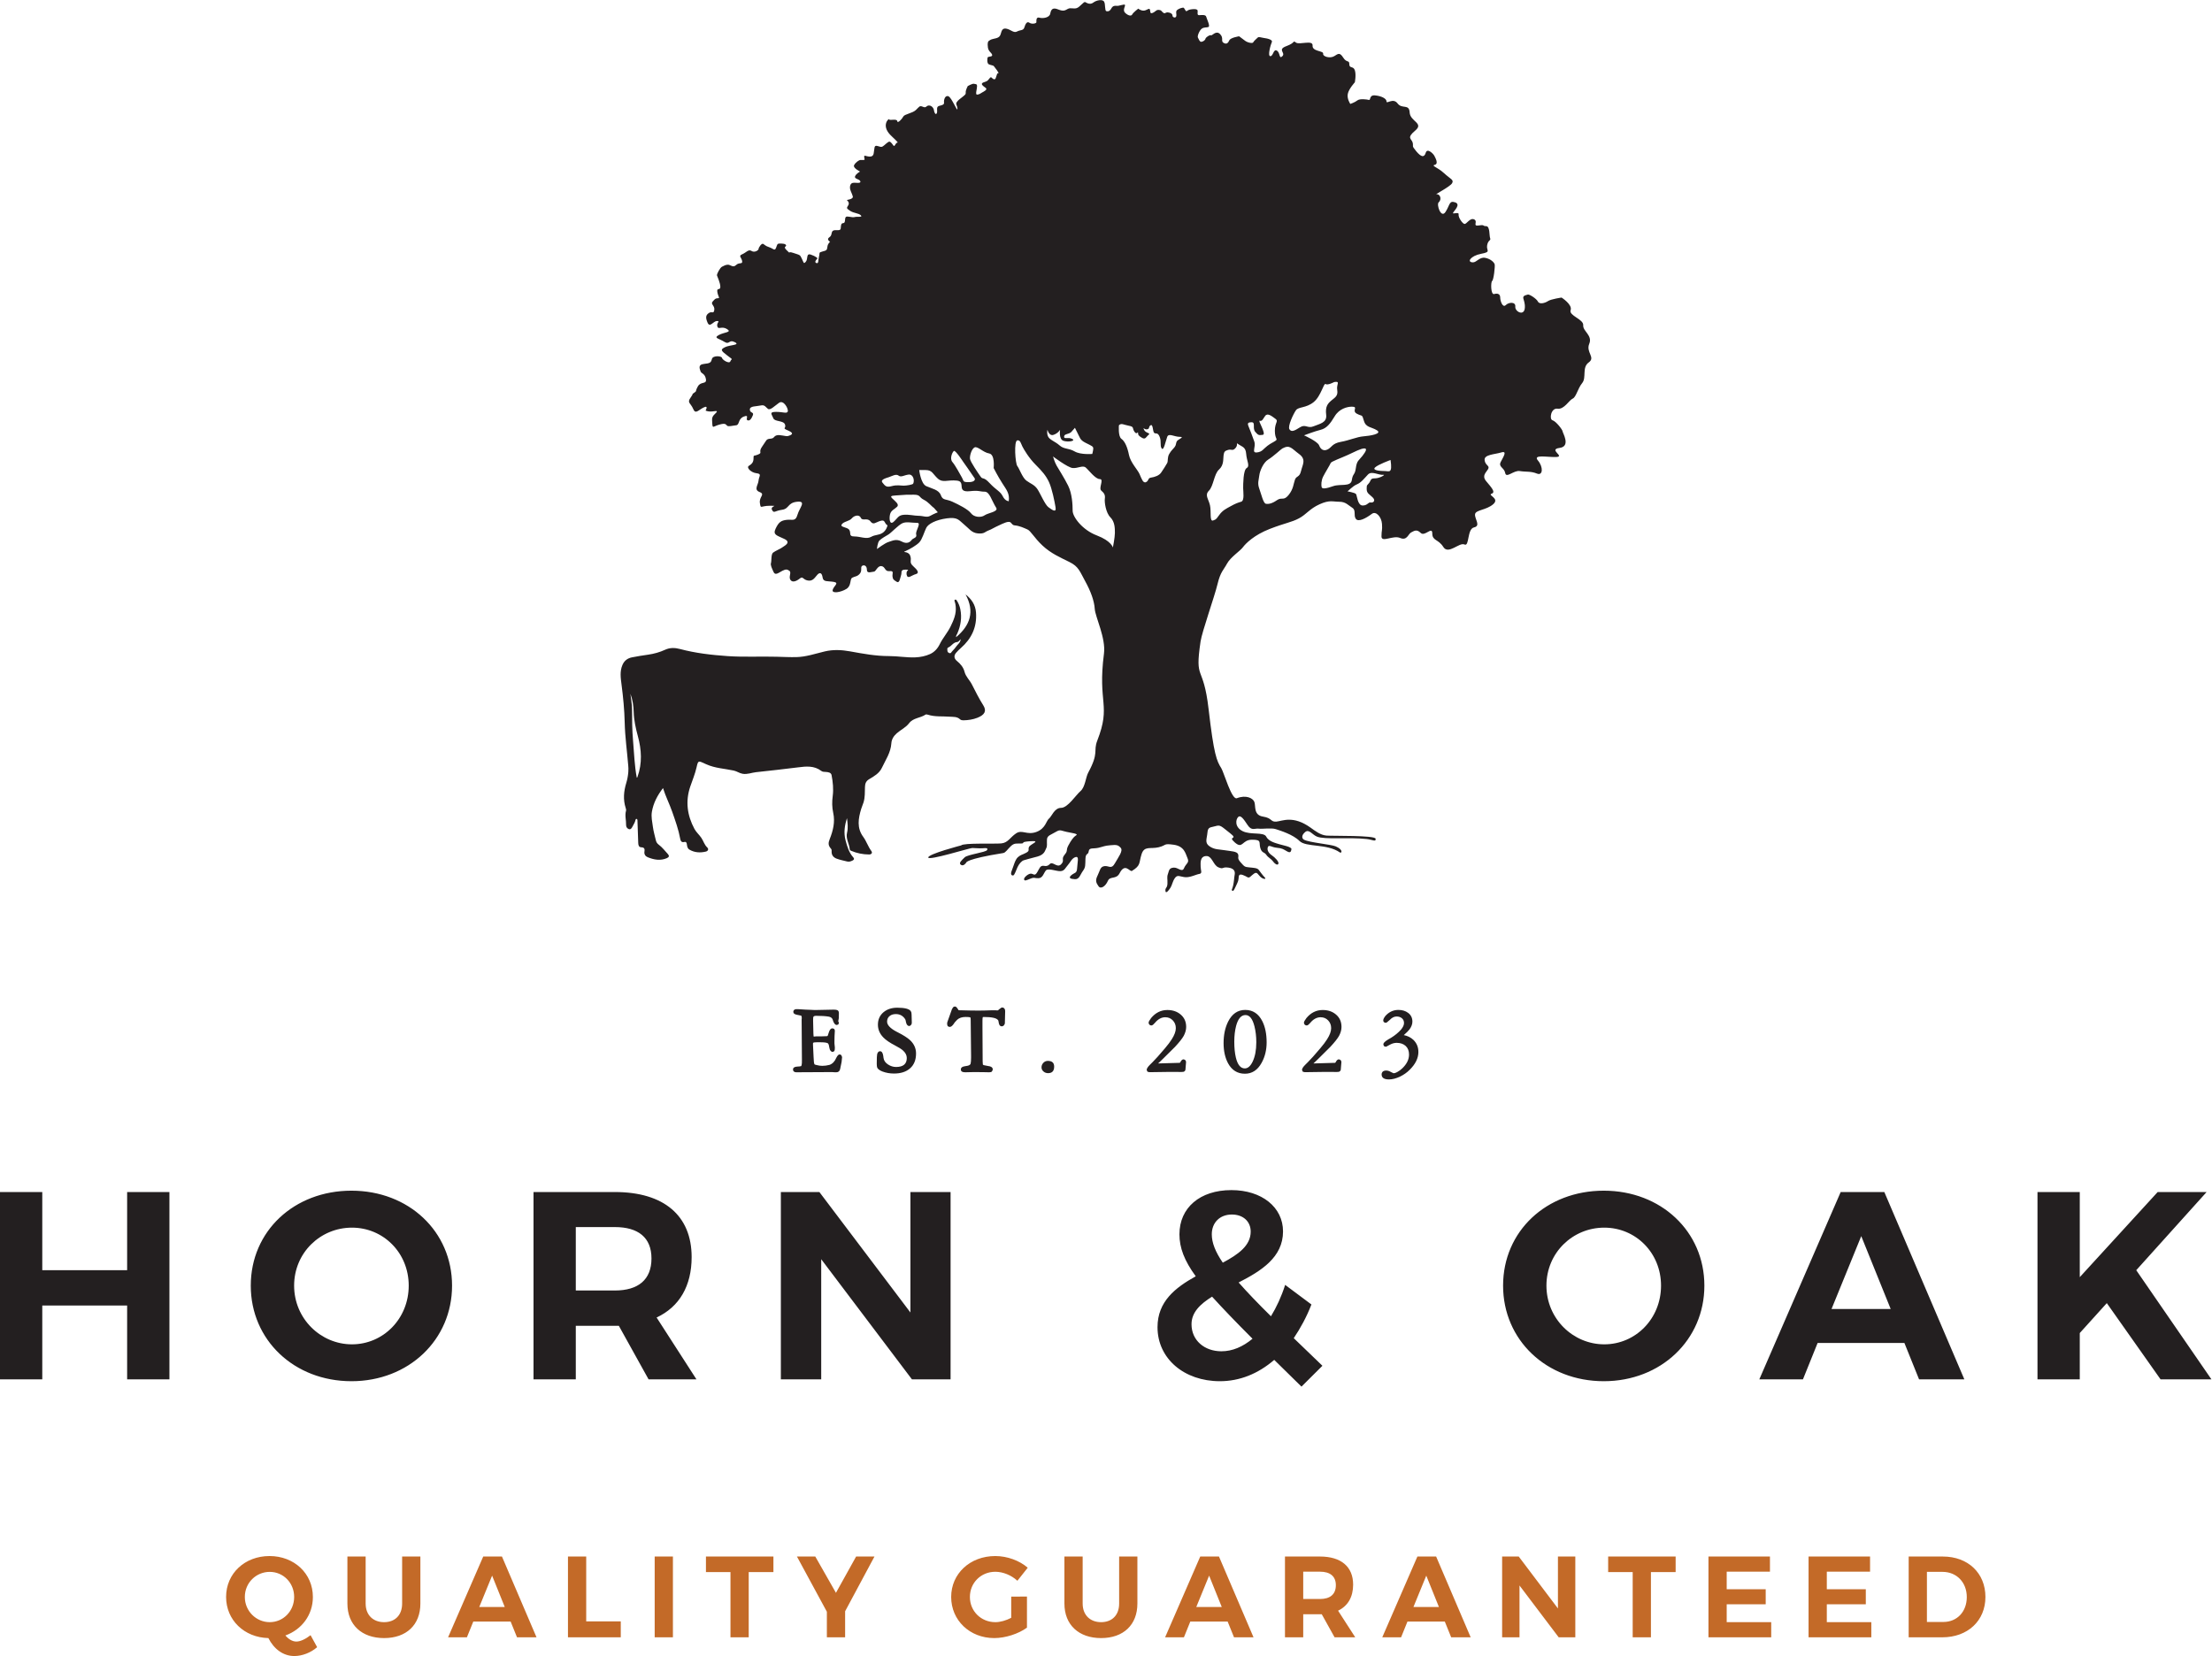 <?xml version="1.0" encoding="UTF-8"?>
<svg xmlns="http://www.w3.org/2000/svg" xmlns:svg="http://www.w3.org/2000/svg" id="svg1" width="357.93" height="268.025" viewBox="0 0 357.93 268.025">
  <defs id="defs1">
    <clipPath id="clipPath6">
      <path d="M 0,841.89 H 1190.551 V 0 H 0 Z" transform="translate(-330.093,-438.024)" id="path6"></path>
    </clipPath>
    <clipPath id="clipPath8">
      <path d="M 0,841.89 H 1190.551 V 0 H 0 Z" transform="translate(-300.001,-434.564)" id="path8"></path>
    </clipPath>
    <clipPath id="clipPath10">
      <path d="M 0,841.89 H 1190.551 V 0 H 0 Z" transform="translate(-381.588,-458.436)" id="path10"></path>
    </clipPath>
  </defs>
  <g id="layer-MC0" transform="translate(-284.668,-435.034)">
    <g id="g52">
      <path id="path3" d="M 23.076,-0.001 V -22.747 H 17.943 v 9.492 H 7.642 v -9.492 H 2.509 V -0.001 H 7.642 V -8.966 H 17.943 v 8.965 z M 45.174,-22.912 c -6.961,0 -12.223,4.91 -12.223,11.531 0,6.598 5.262,11.602 12.223,11.602 6.949,0 12.211,-5.027 12.211,-11.602 0,-6.586 -5.262,-11.531 -12.211,-11.531 z m 0.059,4.488 c 3.809,0 6.891,3.047 6.891,7.043 0,4.008 -3.082,7.125 -6.891,7.125 -3.797,0 -7.02,-3.117 -7.02,-7.125 0,-3.996 3.188,-7.043 7.02,-7.043 z m 36.009,18.422 h 5.812 l -4.84,-7.512 c 2.766,-1.289 4.254,-3.832 4.254,-7.336 0,-5.039 -3.375,-7.898 -9.316,-7.898 h -9.879 v 22.746 h 5.133 V -6.505 H 77.632 Z M 72.406,-10.794 v -7.699 h 4.746 c 2.824,0 4.441,1.266 4.441,3.809 0,2.59 -1.617,3.891 -4.441,3.891 z M 117.901,-0.001 V -22.747 h -4.875 V -8.122 L 101.975,-22.747 h -4.676 v 22.746 h 4.898 V -14.591 l 11.016,14.59 z m 42.595,0.879 2.543,-2.531 -3.48,-3.352 c 0.809,-1.207 1.559,-2.566 2.145,-4.09 l -3.188,-2.379 c -0.457,1.43 -1.043,2.695 -1.723,3.809 -1.594,-1.57 -2.895,-2.93 -3.926,-4.102 2.73,-1.395 5.391,-3.047 5.391,-6.199 0,-2.93 -2.566,-5.016 -6.27,-5.016 -3.832,0 -6.305,2.156 -6.305,5.367 0,1.629 0.586,3.188 1.98,5.098 -2.473,1.371 -4.641,3.059 -4.641,6.176 0,3.832 3.246,6.562 7.57,6.562 2.402,0 4.641,-0.902 6.598,-2.59 z M 149.609,-17.615 c 0,-1.395 0.949,-2.402 2.438,-2.402 1.371,0 2.285,0.844 2.285,2.074 0,1.699 -1.5,2.766 -3.387,3.773 -0.914,-1.336 -1.336,-2.438 -1.336,-3.445 z m 1.172,14.203 c -2.074,0 -3.633,-1.336 -3.633,-3.281 0,-1.43 1.031,-2.438 2.496,-3.352 1.301,1.43 2.895,3.094 4.91,5.109 -1.172,0.973 -2.438,1.523 -3.773,1.523 z m 46.412,-19.5 c -6.961,0 -12.223,4.91 -12.223,11.531 0,6.598 5.262,11.602 12.223,11.602 6.949,0 12.211,-5.027 12.211,-11.602 0,-6.586 -5.262,-11.531 -12.211,-11.531 z m 0.059,4.488 c 3.809,0 6.891,3.047 6.891,7.043 0,4.008 -3.082,7.125 -6.891,7.125 -3.797,0 -7.02,-3.117 -7.02,-7.125 0,-3.996 3.188,-7.043 7.02,-7.043 z m 36.434,14.004 1.781,4.418 h 5.496 l -9.715,-22.746 h -5.297 l -9.879,22.746 h 5.297 l 1.781,-4.418 z m -1.664,-4.125 h -7.184 l 3.609,-8.848 z m 32.76,8.543 h 6.176 l -9.129,-13.254 8.543,-9.492 h -5.941 l -9.457,10.336 v -10.336 h -5.133 v 22.746 h 5.133 v -5.625 l 3.281,-3.633 z m 0,0" style="fill:#231f20;fill-opacity:1;fill-rule:nonzero;stroke:none" aria-label="HORN &amp; OAK" transform="matrix(1.333,0,0,1.333,281.322,658.283)"></path>
      <path id="path4" d="m 6.01,-1.582 -0.059,0.586 -0.176,0.855 c -0.056,0.264 -0.211,0.398 -0.469,0.398 H 5.155 L 4.768,0.234 0.456,0.257 c -0.126,0 -0.211,-0.023 -0.258,-0.07 -0.094,-0.047 -0.141,-0.138 -0.141,-0.27 0,-0.217 0.176,-0.334 0.527,-0.352 0.217,-0.006 0.375,-0.026 0.469,-0.059 l 0.047,-0.141 c 0.029,-0.1 0.041,-0.308 0.035,-0.621 l -0.035,-4.91 c 0,-0.029 0.003,-0.053 0.012,-0.07 v -0.188 c 0,-0.029 -0.012,-0.082 -0.035,-0.152 L 1.03,-6.621 C 0.965,-6.645 0.813,-6.674 0.573,-6.715 0.251,-6.768 0.092,-6.885 0.092,-7.067 c 0,-0.258 0.188,-0.369 0.562,-0.34 l 0.949,0.059 c 0.108,0.009 0.316,0.018 0.621,0.023 L 2.717,-7.301 4.991,-7.348 c 0.211,0 0.354,0.021 0.434,0.059 0.132,0.056 0.199,0.176 0.199,0.363 l -0.012,0.621 c -0.009,0.103 -0.029,0.208 -0.059,0.316 -0.009,0.041 -0.012,0.07 -0.012,0.094 0,0.047 0.015,0.07 0.047,0.07 0,-0.062 0.006,-0.097 0.023,-0.105 l 0.012,0.164 c 0,0.079 -0.029,0.152 -0.082,0.223 l -0.176,0.059 c -0.164,0 -0.305,-0.144 -0.422,-0.434 -0.056,-0.211 -0.114,-0.34 -0.176,-0.387 -0.064,-0.094 -0.196,-0.158 -0.398,-0.199 -0.375,-0.062 -0.879,-0.094 -1.512,-0.094 -0.173,0 -0.281,0.041 -0.328,0.117 -0.023,0.041 -0.035,0.161 -0.035,0.363 v 0.152 l 0.035,1.512 0.023,0.352 0.047,0.023 0.223,-0.023 h 0.598 l 0.703,-0.023 c 0.07,0 0.117,-0.015 0.141,-0.047 0.015,-0.038 0.059,-0.167 0.129,-0.387 0.1,-0.343 0.246,-0.516 0.434,-0.516 0.085,0 0.164,0.029 0.234,0.082 0.053,0.079 0.076,0.152 0.07,0.223 l -0.035,0.633 -0.012,0.598 v 0.293 c 0,0.079 0.015,0.234 0.047,0.469 v 0.117 c 0,0.164 -0.021,0.275 -0.059,0.328 -0.018,0.041 -0.088,0.079 -0.211,0.117 -0.088,0 -0.164,-0.041 -0.234,-0.129 -0.088,-0.094 -0.141,-0.226 -0.164,-0.398 -0.032,-0.24 -0.079,-0.401 -0.141,-0.48 -0.079,-0.108 -0.381,-0.164 -0.902,-0.164 h -0.516 c -0.205,0 -0.34,0.021 -0.41,0.059 l -0.012,0.094 v 0.176 l 0.07,1.465 c 0.006,0.094 0.018,0.278 0.035,0.551 0.006,0.103 0.029,0.211 0.07,0.328 0.006,0.023 0.097,0.056 0.27,0.094 0.24,0.064 0.469,0.094 0.68,0.094 0.287,0 0.58,-0.038 0.879,-0.117 0.366,-0.132 0.639,-0.416 0.82,-0.855 0.141,-0.272 0.27,-0.41 0.387,-0.41 0.117,0 0.199,0.044 0.246,0.129 z m 8.979,-0.445 c 0,0.797 -0.252,1.406 -0.75,1.828 -0.469,0.404 -1.11,0.609 -1.922,0.609 -0.501,0 -0.97,-0.082 -1.406,-0.246 C 10.589,0.038 10.378,-0.112 10.279,-0.293 10.238,-0.41 10.22,-0.557 10.22,-0.739 v -0.082 c 0,-0.633 0.015,-1.002 0.047,-1.113 0.062,-0.24 0.179,-0.363 0.352,-0.363 0.202,0 0.331,0.185 0.387,0.551 l 0.035,0.258 c 0.038,0.322 0.226,0.592 0.562,0.809 0.305,0.196 0.624,0.293 0.961,0.293 0.867,0 1.301,-0.363 1.301,-1.09 0,-0.343 -0.164,-0.656 -0.492,-0.938 -0.188,-0.164 -0.501,-0.357 -0.938,-0.586 -0.633,-0.328 -1.107,-0.65 -1.418,-0.973 -0.439,-0.451 -0.656,-0.967 -0.656,-1.547 0,-0.639 0.234,-1.151 0.703,-1.535 0.437,-0.352 0.984,-0.527 1.641,-0.527 0.896,0 1.444,0.138 1.641,0.41 0.015,0.018 0.041,0.079 0.082,0.188 0.015,0.103 0.023,0.199 0.023,0.293 v 0.047 l 0.023,0.855 c 0.006,0.094 -0.012,0.182 -0.059,0.258 -0.064,0.094 -0.141,0.152 -0.234,0.176 -0.205,0 -0.34,-0.152 -0.41,-0.457 -0.023,-0.164 -0.056,-0.284 -0.094,-0.363 -0.267,-0.422 -0.645,-0.633 -1.137,-0.633 -0.305,0 -0.551,0.076 -0.738,0.223 -0.22,0.164 -0.328,0.396 -0.328,0.691 0,0.416 0.387,0.826 1.16,1.23 0.023,0.009 0.062,0.029 0.117,0.059 0.709,0.36 1.219,0.686 1.523,0.973 0.475,0.454 0.715,0.99 0.715,1.605 z m 10.816,-5.074 -0.035,1.406 c 0,0.079 -0.047,0.173 -0.141,0.281 -0.079,0.064 -0.158,0.094 -0.234,0.094 -0.182,0 -0.299,-0.12 -0.352,-0.363 0,-0.015 -0.018,-0.097 -0.047,-0.246 -0.009,-0.076 -0.029,-0.129 -0.059,-0.152 -0.182,-0.249 -0.759,-0.375 -1.734,-0.375 -0.056,0 -0.094,0.009 -0.117,0.023 -0.023,0.094 -0.035,0.24 -0.035,0.434 v 0.785 l 0.023,4.148 c 0,0.117 0.006,0.243 0.023,0.375 0.015,0.023 0.05,0.053 0.105,0.082 l 0.527,0.105 c 0.357,0.032 0.551,0.164 0.574,0.398 0,0.079 -0.041,0.17 -0.117,0.281 -0.056,0.053 -0.158,0.082 -0.305,0.082 h -0.082 L 23.298,0.246 H 22.876 L 22.56,0.234 h -0.551 l -1.031,0.023 c -0.182,0 -0.305,-0.021 -0.375,-0.059 -0.117,-0.047 -0.176,-0.146 -0.176,-0.293 0,-0.202 0.152,-0.328 0.457,-0.375 l 0.34,-0.059 c 0.108,-0.023 0.188,-0.05 0.234,-0.082 0.053,-0.015 0.105,-0.07 0.152,-0.164 0.038,-0.164 0.059,-0.41 0.059,-0.738 v -0.246 l -0.047,-4.359 c 0,-0.179 -0.021,-0.275 -0.059,-0.293 -0.064,-0.029 -0.255,-0.047 -0.574,-0.047 -0.422,0 -0.759,0.114 -1.008,0.34 -0.111,0.111 -0.208,0.217 -0.293,0.316 l -0.152,0.223 c -0.164,0.22 -0.313,0.328 -0.445,0.328 -0.094,0 -0.182,-0.029 -0.258,-0.094 -0.023,-0.038 -0.038,-0.076 -0.047,-0.117 -0.015,-0.038 -0.023,-0.094 -0.023,-0.164 v -0.059 l 0.023,-0.141 0.562,-1.582 0.117,-0.188 c 0.047,-0.085 0.135,-0.129 0.27,-0.129 0.094,0 0.202,0.103 0.328,0.305 l 0.094,0.141 c 0.023,0.009 0.097,0.012 0.223,0.012 h 0.152 l 0.973,0.023 1.066,0.012 0.797,-0.012 0.727,-0.023 h 0.574 l 0.152,0.012 0.141,-0.012 0.094,-0.129 c 0.047,0 0.073,-0.012 0.082,-0.035 0.117,-0.117 0.223,-0.176 0.316,-0.176 0.108,0 0.199,0.047 0.27,0.141 0.053,0.064 0.082,0.164 0.082,0.305 z m 5.95,6.668 c 0,0.53 -0.246,0.797 -0.738,0.797 -0.211,0 -0.393,-0.064 -0.539,-0.188 -0.173,-0.141 -0.258,-0.311 -0.258,-0.516 0,-0.211 0.073,-0.393 0.223,-0.551 0.146,-0.155 0.328,-0.234 0.539,-0.234 0.516,0 0.773,0.231 0.773,0.691 z M 47.779,-5.25 c 0,0.352 -0.1,0.712 -0.293,1.078 -0.182,0.328 -0.536,0.779 -1.066,1.348 -0.281,0.29 -0.75,0.756 -1.406,1.395 -0.07,0.079 -0.211,0.217 -0.422,0.41 l -0.305,0.281 -0.023,-0.082 h 0.293 l 2.449,-0.07 c 0.038,-0.023 0.082,-0.085 0.129,-0.188 0.1,-0.155 0.205,-0.234 0.316,-0.234 0.07,0 0.146,0.035 0.234,0.105 0.053,0.07 0.082,0.149 0.082,0.234 l -0.07,0.844 c 0,0.126 -0.047,0.217 -0.141,0.281 -0.047,0.047 -0.173,0.07 -0.375,0.07 h -0.094 L 46.548,0.211 H 45.834 L 43.314,0.246 c -0.023,0 -0.103,-0.021 -0.234,-0.059 l -0.094,-0.211 c 0,-0.164 0.135,-0.378 0.41,-0.645 l 0.316,-0.316 c 0.311,-0.305 0.809,-0.858 1.488,-1.664 0.357,-0.422 0.636,-0.788 0.832,-1.102 0.328,-0.516 0.492,-0.964 0.492,-1.348 0,-0.375 -0.123,-0.686 -0.363,-0.938 -0.243,-0.258 -0.548,-0.387 -0.914,-0.387 -0.478,0 -0.908,0.24 -1.289,0.715 l -0.035,0.023 c -0.135,0.173 -0.258,0.258 -0.375,0.258 -0.079,0 -0.158,-0.029 -0.234,-0.094 -0.064,-0.085 -0.094,-0.164 -0.094,-0.234 0,-0.076 0.029,-0.164 0.094,-0.258 l 0.211,-0.316 c 0.539,-0.647 1.195,-0.973 1.969,-0.973 0.647,0 1.184,0.182 1.605,0.539 0.451,0.375 0.68,0.879 0.68,1.512 z m 9.768,1.875 c 0,0.932 -0.205,1.758 -0.609,2.484 -0.486,0.885 -1.16,1.324 -2.027,1.324 -0.899,0 -1.579,-0.419 -2.039,-1.254 -0.369,-0.68 -0.551,-1.5 -0.551,-2.461 0,-0.999 0.182,-1.869 0.551,-2.613 0.475,-0.943 1.166,-1.418 2.074,-1.418 0.92,0 1.611,0.454 2.074,1.359 0.352,0.697 0.527,1.556 0.527,2.578 z m -1.254,0 c 0,-0.709 -0.076,-1.359 -0.223,-1.945 -0.229,-0.914 -0.592,-1.371 -1.09,-1.371 -0.524,0 -0.902,0.439 -1.137,1.312 -0.149,0.571 -0.223,1.213 -0.223,1.922 0,0.735 0.062,1.371 0.188,1.91 0.211,0.891 0.574,1.336 1.09,1.336 0.366,0 0.683,-0.272 0.949,-0.82 0.296,-0.615 0.445,-1.397 0.445,-2.344 z m 10.342,-1.875 c 0,0.352 -0.1,0.712 -0.293,1.078 -0.182,0.328 -0.536,0.779 -1.066,1.348 -0.281,0.29 -0.75,0.756 -1.406,1.395 -0.07,0.079 -0.211,0.217 -0.422,0.41 l -0.305,0.281 -0.023,-0.082 h 0.293 l 2.449,-0.07 c 0.038,-0.023 0.082,-0.085 0.129,-0.188 0.1,-0.155 0.205,-0.234 0.316,-0.234 0.07,0 0.146,0.035 0.234,0.105 0.053,0.07 0.082,0.149 0.082,0.234 l -0.07,0.844 c 0,0.126 -0.047,0.217 -0.141,0.281 -0.047,0.047 -0.173,0.07 -0.375,0.07 h -0.094 L 65.404,0.211 H 64.689 L 62.169,0.246 c -0.023,0 -0.103,-0.021 -0.234,-0.059 l -0.094,-0.211 c 0,-0.164 0.135,-0.378 0.41,-0.645 l 0.316,-0.316 c 0.311,-0.305 0.809,-0.858 1.488,-1.664 0.357,-0.422 0.636,-0.788 0.832,-1.102 0.328,-0.516 0.492,-0.964 0.492,-1.348 0,-0.375 -0.123,-0.686 -0.363,-0.938 -0.243,-0.258 -0.548,-0.387 -0.914,-0.387 -0.478,0 -0.908,0.24 -1.289,0.715 l -0.035,0.023 c -0.135,0.173 -0.258,0.258 -0.375,0.258 -0.079,0 -0.158,-0.029 -0.234,-0.094 -0.064,-0.085 -0.094,-0.164 -0.094,-0.234 0,-0.076 0.029,-0.164 0.094,-0.258 l 0.211,-0.316 c 0.539,-0.647 1.195,-0.973 1.969,-0.973 0.647,0 1.184,0.182 1.605,0.539 0.451,0.375 0.68,0.879 0.68,1.512 z m 9.334,3.035 c 0,0.759 -0.357,1.485 -1.066,2.18 -0.328,0.328 -0.712,0.598 -1.148,0.809 -0.486,0.234 -0.938,0.352 -1.359,0.352 -0.595,0 -0.891,-0.205 -0.891,-0.609 0,-0.135 0.05,-0.252 0.152,-0.352 0.1,-0.079 0.237,-0.117 0.41,-0.117 0.188,0 0.381,0.062 0.586,0.188 0.062,0.038 0.164,0.085 0.305,0.141 0.117,0 0.261,-0.047 0.434,-0.141 0.249,-0.141 0.451,-0.287 0.609,-0.445 0.554,-0.521 0.832,-1.084 0.832,-1.688 0,-0.445 -0.138,-0.791 -0.41,-1.043 -0.275,-0.249 -0.639,-0.375 -1.09,-0.375 -0.267,0 -0.533,0.07 -0.797,0.211 l -0.48,0.258 c -0.088,0 -0.17,-0.018 -0.246,-0.059 -0.064,-0.085 -0.094,-0.167 -0.094,-0.246 0,-0.146 0.188,-0.334 0.562,-0.562 l 0.387,-0.223 c 0.475,-0.296 0.87,-0.621 1.184,-0.973 0.249,-0.296 0.375,-0.565 0.375,-0.809 0,-0.249 -0.088,-0.445 -0.258,-0.586 -0.173,-0.141 -0.387,-0.211 -0.645,-0.211 -0.29,0 -0.568,0.141 -0.832,0.422 l -0.141,0.117 -0.176,0.152 c -0.047,0.047 -0.111,0.07 -0.188,0.07 -0.064,0 -0.138,-0.029 -0.223,-0.094 -0.041,-0.076 -0.059,-0.144 -0.059,-0.199 0,-0.094 0.038,-0.202 0.117,-0.328 0.076,-0.132 0.167,-0.246 0.27,-0.34 0.413,-0.398 0.896,-0.598 1.453,-0.598 0.469,0 0.858,0.117 1.172,0.352 0.352,0.258 0.527,0.615 0.527,1.066 0,0.313 -0.117,0.63 -0.352,0.949 -0.135,0.173 -0.363,0.404 -0.691,0.691 0.451,0.088 0.838,0.278 1.16,0.574 0.404,0.393 0.609,0.879 0.609,1.465 z m 0,0" style="fill:#231f20;fill-opacity:1;fill-rule:nonzero;stroke:none" aria-label="EST. 2023" transform="matrix(1.333,0,0,1.333,412.916,608.235)"></path>
      <path id="path5" d="m 0,0 c -0.138,-0.119 -0.271,-0.332 -0.416,-0.341 -0.492,-0.028 -0.688,-0.49 -1.075,-0.655 -0.204,-0.087 -0.126,-0.261 -0.123,-0.408 0.003,-0.15 0.105,-0.23 0.232,-0.278 0.191,-0.07 0.241,0.097 0.329,0.2 0.149,0.174 0.323,0.329 0.447,0.518 C -0.399,-0.647 -0.039,-0.437 0,0 m -39.323,-16.811 c 0.076,0.01 0.078,0.074 0.096,0.125 0.579,1.629 0.484,3.266 0.04,4.901 -0.262,0.967 -0.48,1.932 -0.509,2.947 -0.021,0.746 -0.129,1.503 -0.4,2.215 0.06,-0.626 0.196,-1.249 0.197,-1.872 0.002,-1.287 0.012,-2.574 0.125,-3.854 0.132,-1.489 0.17,-2.988 0.451,-4.462 m -1.035,1.449 c -0.141,1.745 -0.391,3.48 -0.431,5.236 -0.035,1.546 -0.186,3.087 -0.385,4.623 -0.102,0.791 -0.228,1.593 0.112,2.38 0.229,0.531 0.628,0.815 1.16,0.922 0.647,0.131 1.302,0.228 1.955,0.324 0.716,0.105 1.406,0.294 2.063,0.597 0.594,0.275 1.201,0.253 1.813,0.089 1.895,-0.505 3.827,-0.725 5.782,-0.86 1.985,-0.136 3.968,-0.023 5.95,-0.077 0.79,-0.021 1.576,-0.061 2.369,-0.045 1.198,0.025 2.311,0.415 3.45,0.687 1.033,0.247 2.061,0.196 3.081,0.012 1.568,-0.284 3.126,-0.576 4.736,-0.573 1.059,0.002 2.117,-0.199 3.184,-0.157 0.624,0.025 1.242,0.15 1.797,0.401 0.511,0.231 0.909,0.654 1.17,1.188 0.373,0.763 0.953,1.403 1.327,2.169 0.368,0.755 0.7,1.515 0.62,2.388 -0.02,0.216 -0.049,0.427 -0.127,0.63 -0.031,0.081 -0.062,0.176 0.041,0.224 0.097,0.045 0.168,-0.026 0.214,-0.098 0.212,-0.33 0.358,-0.69 0.433,-1.074 C 0.158,2.602 -0.004,1.623 -0.419,0.677 -0.475,0.549 -0.584,0.44 -0.563,0.244 1.164,1.687 1.718,3.363 0.588,5.441 1.329,4.853 1.787,4.176 1.856,3.235 1.985,1.47 1.318,0.071 0.02,-1.07 c -0.206,-0.181 -0.402,-0.367 -0.579,-0.577 -0.303,-0.358 -0.253,-0.706 0.105,-1 0.423,-0.348 0.778,-0.753 0.918,-1.312 0.148,-0.588 0.618,-0.995 0.885,-1.519 0.443,-0.867 0.876,-1.736 1.398,-2.564 0.421,-0.67 0.17,-1.146 -0.723,-1.497 -0.535,-0.21 -1.11,-0.296 -1.689,-0.308 -0.148,-0.003 -0.305,0.018 -0.408,0.116 -0.376,0.357 -0.838,0.289 -1.296,0.325 -0.87,0.068 -1.757,-0.036 -2.609,0.238 -0.092,0.029 -0.229,0.057 -0.295,0.012 -0.623,-0.426 -1.49,-0.382 -1.991,-1.042 -0.399,-0.526 -1.013,-0.796 -1.498,-1.224 -0.376,-0.331 -0.627,-0.73 -0.658,-1.221 -0.071,-1.12 -0.702,-2.02 -1.155,-2.984 -0.303,-0.644 -0.936,-1.015 -1.528,-1.362 -0.4,-0.235 -0.507,-0.542 -0.519,-0.948 -0.019,-0.631 0.015,-1.265 -0.176,-1.882 -0.086,-0.275 -0.209,-0.538 -0.29,-0.807 -0.345,-1.147 -0.541,-2.291 0.252,-3.368 0.392,-0.532 0.585,-1.181 0.984,-1.718 0.187,-0.251 -0.013,-0.427 -0.266,-0.426 -0.754,0.004 -1.485,0.15 -2.182,0.446 -0.081,0.035 -0.167,0.089 -0.173,0.178 -0.044,0.684 -0.507,1.288 -0.323,2.028 0.142,0.568 0.067,1.168 -0.011,1.756 -0.285,-0.884 -0.416,-1.772 -0.17,-2.703 0.2,-0.753 0.417,-1.486 0.956,-2.08 0.13,-0.144 0.065,-0.269 -0.089,-0.347 -0.207,-0.104 -0.425,-0.191 -0.663,-0.131 -0.432,0.107 -0.874,0.194 -1.29,0.347 -0.386,0.143 -0.634,0.437 -0.608,0.888 0.007,0.116 0.012,0.22 -0.078,0.32 -0.362,0.403 -0.337,0.708 -0.147,1.185 0.4,1.006 0.66,2.058 0.422,3.146 -0.153,0.699 -0.158,1.366 -0.063,2.081 0.11,0.829 0.018,1.692 -0.14,2.524 -0.06,0.319 -0.422,0.369 -0.706,0.384 -0.192,0.01 -0.385,0.006 -0.535,0.121 -0.876,0.665 -1.85,0.565 -2.853,0.433 -1.694,-0.221 -3.394,-0.395 -5.092,-0.585 -0.535,-0.06 -1.037,-0.289 -1.609,-0.192 -0.396,0.066 -0.695,0.309 -1.082,0.391 -1.107,0.237 -2.261,0.281 -3.313,0.756 -0.066,0.029 -0.133,0.055 -0.198,0.086 -0.797,0.379 -0.813,0.383 -1.003,-0.459 -0.182,-0.803 -0.502,-1.557 -0.765,-2.332 -0.605,-1.783 -0.368,-3.506 0.513,-5.141 0.214,-0.398 0.584,-0.708 0.839,-1.088 0.252,-0.377 0.363,-0.834 0.715,-1.165 0.211,-0.199 0.076,-0.435 -0.169,-0.494 -0.69,-0.166 -1.371,-0.131 -2.001,0.239 -0.238,0.14 -0.275,0.395 -0.307,0.637 -0.027,0.198 -0.08,0.345 -0.321,0.286 -0.34,-0.083 -0.441,0.142 -0.488,0.397 -0.205,1.119 -0.589,2.186 -0.963,3.255 -0.34,0.974 -0.811,1.898 -1.125,2.896 -0.666,-0.871 -1.161,-1.792 -1.348,-2.869 -0.109,-0.629 0.041,-1.23 0.12,-1.836 0.072,-0.552 0.235,-1.092 0.361,-1.636 0.05,-0.216 0.153,-0.388 0.342,-0.527 0.431,-0.317 0.751,-0.748 1.112,-1.138 0.199,-0.214 0.159,-0.38 -0.108,-0.498 -0.798,-0.352 -1.58,-0.198 -2.339,0.109 -0.269,0.108 -0.45,0.347 -0.391,0.695 0.048,0.283 0.004,0.5 -0.381,0.509 -0.309,0.007 -0.367,0.267 -0.375,0.533 -0.025,0.817 -0.056,1.633 -0.085,2.449 -0.004,0.101 -0.003,0.202 -0.01,0.302 -0.004,0.073 -0.022,0.152 -0.107,0.163 -0.095,0.011 -0.118,-0.08 -0.132,-0.143 -0.06,-0.289 -0.226,-0.524 -0.357,-0.779 -0.099,-0.196 -0.219,-0.388 -0.433,-0.322 -0.197,0.061 -0.357,0.252 -0.349,0.497 0.018,0.58 -0.174,1.158 -0.008,1.741 0.029,0.101 -0.009,0.23 -0.043,0.337 -0.329,1.022 -0.234,2.032 0.073,3.038 0.13,0.427 0.206,0.854 0.247,1.307 0.028,0.315 0.009,0.585 -0.007,0.781" style="fill:#231f20;fill-opacity:1;fill-rule:nonzero;stroke:none" transform="matrix(1.333,0,0,-1.333,440.124,538.488)" clip-path="url(#clipPath6)"></path>
      <path id="path7" d="M 0,0 C -0.012,0 -0.027,-0.005 -0.034,0.001 -0.043,0.008 -0.045,0.024 -0.05,0.036 -0.03,0.037 -0.011,0.037 0.008,0.038 0.006,0.025 0.003,0.013 0,0" style="fill:#231f20;fill-opacity:1;fill-rule:nonzero;stroke:none" transform="matrix(1.333,0,0,-1.333,400.002,543.101)" clip-path="url(#clipPath8)"></path>
      <path id="path9" d="M 0,0 C -0.488,0 -1.588,0.061 -1.221,0.427 -0.855,0.794 0.672,1.343 0.672,1.343 0.916,-0.366 0.488,0 0,0 m -1.221,-0.885 c -0.58,0 -0.458,-0.214 -0.702,-0.55 -0.245,-0.336 -0.306,-0.183 -0.306,-0.733 0,-0.549 0.336,-0.641 0.733,-1.038 0.397,-0.397 0.061,-0.671 -0.244,-0.61 -0.306,0.061 -0.367,-0.367 -0.977,-0.367 -0.611,0 -0.672,1.16 -0.794,1.374 -0.122,0.214 -1.16,0.336 -1.038,0.367 0.122,0.03 0.61,0.61 1.13,0.824 0.519,0.214 0.885,0.702 1.343,1.191 0.458,0.488 1.286,-0.098 1.893,-0.031 0.275,0.031 -0.458,-0.427 -1.038,-0.427 m -5.068,-0.947 c -0.855,-0.305 -1.344,-0.366 -1.405,-0.122 -0.061,0.244 -0.061,0.794 0.183,1.282 0.245,0.489 0.855,1.466 0.916,1.649 0.061,0.183 1.283,0.611 2.076,0.977 0.794,0.366 1.584,0.794 2.015,0.794 0.367,0 0.184,-0.367 -0.244,-0.916 -0.427,-0.55 -0.671,-0.55 -0.794,-1.466 -0.122,-0.916 -0.366,-0.61 -0.488,-1.465 -0.122,-0.855 -1.405,-0.428 -2.259,-0.733 m -1.71,4.946 c -0.183,0.489 -1.832,1.222 -1.832,1.222 0,0 1.282,0.488 2.015,0.671 0.733,0.183 1.16,0.733 1.71,1.649 0.549,0.916 1.526,1.16 2.076,1.16 0.855,0 -0.061,-0.488 0.611,-0.855 0.671,-0.366 0.61,0 0.854,-0.855 C -2.32,5.251 -1.649,5.374 -0.977,4.946 -0.305,4.519 -1.832,4.274 -2.626,4.213 -3.419,4.152 -4.335,3.725 -5.373,3.542 -6.412,3.358 -6.473,2.87 -6.961,2.626 c -0.489,-0.245 -0.855,0 -1.038,0.488 m -2.321,2.198 c -0.671,-0.427 -1.038,-0.61 -1.282,-0.244 -0.244,0.367 0.489,1.893 0.794,2.321 0.305,0.427 1.221,0.244 2.137,0.977 0.916,0.732 1.221,2.381 1.466,2.198 0.244,-0.183 1.038,0.244 1.038,0.244 0.794,0.122 0.244,-0.244 0.366,-0.977 C -5.679,9.098 -6.106,8.915 -6.534,8.549 -6.961,8.182 -7.266,7.816 -7.144,6.839 -7.022,5.862 -7.938,5.74 -8.671,5.435 -9.404,5.129 -9.648,5.74 -10.32,5.312 M -10.197,0 c -0.184,-0.794 -0.55,-0.55 -0.733,-1.038 -0.183,-0.489 -0.183,-1.16 -0.794,-1.893 -0.611,-0.733 -0.794,-0.183 -1.404,-0.611 -0.611,-0.427 -1.039,-0.488 -1.344,-0.427 -0.305,0.061 -0.549,1.16 -0.794,1.832 -0.244,0.672 -0.061,1.038 0,1.587 0.061,0.55 0.489,1.588 1.099,1.954 0.611,0.367 1.54,1.253 1.71,1.344 0.916,0.488 1.099,0 2.015,-0.672 0.916,-0.672 0.428,-1.282 0.245,-2.076 m -5.679,3.603 c -0.244,0.671 -0.489,1.343 -0.672,1.771 -0.183,0.427 -0.122,0.549 0.366,0.549 0.489,0 0.062,-0.733 0.428,-1.16 0.366,-0.427 0.427,-0.427 0.916,-0.366 0.488,0.061 -0.672,1.831 -0.367,1.709 0.306,-0.122 0.462,0.358 0.672,0.611 0.305,0.366 0.794,-0.061 1.221,-0.367 0.428,-0.305 -0.061,-0.427 -0.061,-1.465 0,-1.038 0.428,-0.977 0.061,-1.221 -0.366,-0.245 -0.488,-0.245 -0.977,-0.611 -0.488,-0.366 -0.61,-0.733 -1.282,-0.794 -0.672,-0.061 -0.061,0.672 -0.305,1.344 m -0.916,-3.237 c -0.428,-0.244 -0.428,-2.015 -0.428,-2.442 0,-0.428 0.184,-1.527 -0.244,-1.649 -0.427,-0.122 -0.733,-0.244 -1.282,-0.549 -0.55,-0.306 -0.977,-0.489 -1.405,-1.099 -0.427,-0.611 -0.427,-0.489 -0.671,-0.611 -0.518,-0.259 -0.245,1.038 -0.428,1.832 -0.183,0.794 -0.671,1.221 -0.122,1.771 0.55,0.549 0.611,2.015 1.221,2.564 0.611,0.55 0.489,1.283 0.55,1.71 0.061,0.427 0.122,0.55 0.55,0.672 0.427,0.122 0.549,-0.184 0.915,0.244 0.367,0.427 -0.061,0.733 0.367,0.427 0.427,-0.305 0.855,-0.305 0.916,-1.16 0.061,-0.855 0.488,-1.465 0.061,-1.71 m -8.488,3.237 c -0.122,-0.245 -0.061,-0.428 -0.244,-0.672 -0.183,-0.244 -0.428,-0.427 -0.672,-0.855 -0.244,-0.427 -0.122,-0.855 -0.244,-1.099 -0.122,-0.244 -0.489,-0.794 -0.733,-1.16 -0.244,-0.367 -0.794,-0.55 -1.221,-0.611 -0.427,-0.061 -0.244,-0.366 -0.611,-0.549 -0.366,-0.184 -0.549,0.427 -0.793,0.977 -0.245,0.549 -1.1,1.404 -1.283,2.32 -0.183,0.916 -0.488,1.649 -0.916,1.954 -0.427,0.305 -0.305,1.649 -0.305,1.649 0.305,0.305 0.55,0.061 1.221,-0.061 0.672,-0.122 0.367,-0.306 0.672,-0.733 0.305,-0.427 0.427,0.122 0.427,-0.122 0,-0.244 0.061,-0.367 0.489,-0.611 0.427,-0.244 0.488,0.122 0.794,0.367 0.305,0.244 -0.367,0.183 -0.55,0.61 -0.183,0.428 0,0 0.366,0.061 0.367,0.061 0.123,0.306 0.428,0.489 0.305,0.183 0.244,-0.733 0.427,-0.916 0.183,-0.183 0.428,0.122 0.672,-0.489 0.244,-0.61 0,-1.038 0.244,-1.404 0.245,-0.367 0.489,0.916 0.672,1.404 0.183,0.489 0.855,0 1.526,0 0.672,0 -0.244,-0.305 -0.366,-0.549 m -7.755,-12.884 c 0,0 -0.183,0.793 -1.954,1.465 -1.771,0.672 -2.931,2.259 -2.931,2.992 0,0.733 -0.061,2.076 -0.549,3.053 -0.489,0.977 -1.161,2.015 -1.405,2.443 -0.244,0.427 -0.427,1.099 -0.427,1.099 0,0 1.771,-1.344 2.381,-1.405 0.611,-0.061 1.221,0.367 1.588,0.061 0.366,-0.305 1.16,-1.404 1.71,-1.404 0.549,0 -0.184,-1.099 0.183,-1.404 0.366,-0.306 0.488,-0.55 0.427,-0.977 -0.061,-0.428 0.122,-1.71 0.672,-2.26 0.549,-0.549 0.549,-1.343 0.549,-1.893 0,-0.549 -0.244,-1.77 -0.244,-1.77 m -7.816,4.885 c -0.427,0.305 -0.977,1.648 -1.343,2.198 -0.367,0.549 -0.855,0.671 -1.344,1.038 -0.488,0.366 -0.854,1.465 -1.099,1.771 -0.244,0.305 -0.438,3.041 0,3.114 0.367,0.061 0.428,-0.367 0.611,-0.733 0.183,-0.366 0.794,-1.404 1.588,-2.198 0.793,-0.794 1.282,-1.344 1.648,-2.137 0.367,-0.794 0.672,-2.321 0.794,-3.053 0.122,-0.733 -0.427,-0.306 -0.855,0 m -0.122,9.403 c 0,0 0.183,-0.794 0.733,-0.61 0.549,0.183 0.794,0.61 0.794,0.61 0,0 -0.184,-1.16 0.427,-1.343 0.611,-0.183 1.527,0 1.038,0.244 -0.488,0.244 -0.977,-0.061 -0.977,0.244 0,0.306 0.305,0.306 0.611,0.428 0.305,0.122 0.305,0.244 0.549,0.488 0.245,0.244 0.061,0.306 0.428,-0.366 0.366,-0.672 0.305,-0.916 1.038,-1.283 0.733,-0.366 0.916,-0.427 0.916,-0.671 0,-0.244 -0.122,-0.672 -0.122,-0.672 0,0 -1.405,-0.122 -2.138,0.305 -0.732,0.428 -1.282,0.245 -1.831,0.733 -0.55,0.489 -1.222,0.672 -1.405,1.099 -0.183,0.428 -0.061,0.794 -0.061,0.794 m -4.702,-8.671 c 0,0 -0.427,0 -0.732,0.611 -0.306,0.611 -0.794,0.733 -1.588,1.588 -0.794,0.854 -0.794,0.366 -1.099,0.793 -0.306,0.428 -1.221,1.771 -1.282,2.138 -0.062,0.366 0.183,1.221 0.549,1.404 0.366,0.183 1.038,-0.611 1.771,-0.733 0.733,-0.122 0.549,-1.771 0.549,-1.771 0,0 0.489,-0.977 1.038,-1.831 0.55,-0.855 0.916,-1.283 0.794,-2.199 m -2.931,-1.709 c -0.427,-0.306 -1.282,-0.245 -1.648,0.244 -0.367,0.488 -1.466,1.038 -2.26,1.404 -0.794,0.367 -1.16,0.122 -1.404,0.794 -0.244,0.672 -1.099,0.794 -1.771,1.099 -0.672,0.305 -0.855,1.954 -0.855,1.954 h 0.794 c 0.794,0 0.855,-0.488 1.465,-1.038 0.611,-0.549 1.161,-0.122 2.321,-0.244 1.16,-0.122 -0.16,-1.477 1.588,-1.282 1.099,0.122 1.16,-0.062 1.77,-0.062 0.611,0 0.81,-1.002 1.405,-1.954 0.305,-0.488 -0.977,-0.61 -1.405,-0.915 M -55.2,-5.434 c -0.428,-0.245 -0.855,0 -1.405,0 -0.549,0 -1.16,0.183 -1.832,0.122 -0.671,-0.061 -0.733,-0.428 -1.221,-0.855 -0.489,-0.428 -0.55,0.427 -0.427,0.916 0.122,0.488 0.549,0.61 0.854,0.916 0.306,0.305 -0.244,0.671 -0.61,1.038 -0.367,0.366 0.244,0.305 0.916,0.366 0.671,0.061 0.855,0.061 1.709,0.061 0.855,0 0.611,-0.305 1.222,-0.61 0.61,-0.306 0.916,-0.794 1.221,-0.978 l 0.488,-0.549 c 0,0 -0.488,-0.183 -0.915,-0.427 m -1.71,-2.26 c 0.122,-0.427 -0.367,-0.427 -0.55,-0.671 -0.183,-0.245 -0.549,-0.55 -1.221,-0.184 -0.672,0.367 -1.16,0.061 -1.588,-0.061 -0.427,-0.122 -1.404,-0.855 -1.404,-0.855 0,0 0.061,0.794 0.305,1.038 0.244,0.245 0.794,0.55 1.099,0.733 0.306,0.183 1.161,1.099 1.649,1.344 0.489,0.244 1.097,0.061 1.832,0.061 0.549,0 -0.244,-0.977 -0.122,-1.405 m -5.496,-0.305 c -0.549,-0.305 -1.282,0.061 -2.015,0.061 -0.733,0 -0.366,0.427 -0.611,0.794 -0.244,0.366 -1.16,0.305 -0.915,0.671 0.244,0.367 0.915,0.367 1.221,0.733 0.305,0.367 0.916,0.489 1.099,0.061 0.183,-0.427 0.794,0.061 1.16,-0.427 0.366,-0.489 0.611,-0.122 1.221,0.061 0.611,0.183 0.428,-0.305 0.855,-0.55 0,0 -0.122,-0.61 -0.61,-0.916 -0.489,-0.305 -0.855,-0.183 -1.405,-0.488 m 2.198,7.266 c 0.367,0.122 0.855,0.428 1.161,0.183 0.305,-0.244 0.671,0.062 1.221,0.123 0.549,0.061 0.748,-0.702 0.549,-1.1 -0.061,-0.122 -0.793,-0.244 -1.16,-0.244 -0.366,0 -0.794,0.122 -1.465,-0.061 -0.672,-0.183 -0.794,0.061 -1.099,0.428 -0.306,0.366 0.427,0.549 0.793,0.671 m 7.877,3.176 c 0.184,0.122 1.1,-1.283 1.1,-1.283 0,0 0.991,-1.395 1.404,-2.015 0.122,-0.183 0,-0.488 -0.733,-0.488 -0.733,0 -0.549,0.122 -0.794,0.549 -0.244,0.428 -0.793,1.466 -1.16,1.893 -0.366,0.428 0,1.221 0.183,1.344 m 77.122,13.006 c 0.428,1.038 -0.793,1.526 -0.732,2.259 0.061,0.733 -1.771,1.16 -1.527,1.832 0.244,0.672 -1.099,1.527 -1.099,1.527 0,0 -1.282,-0.184 -1.649,-0.428 -0.366,-0.244 -1.038,-0.427 -1.221,-0.061 -0.183,0.366 -1.033,0.899 -1.221,0.855 -1.038,-0.244 -0.306,-0.489 -0.367,-1.588 -0.061,-1.099 -1.221,-0.488 -1.16,0.122 0.061,0.611 -0.794,0.55 -1.16,0.184 -0.366,-0.367 -0.672,0.488 -0.672,0.916 0,0.427 -0.305,0.549 -0.732,0.427 -0.428,-0.122 -0.428,1.466 -0.245,1.588 0.184,0.122 0.367,1.77 0.306,2.015 -0.061,0.244 -0.489,0.671 -1.161,0.794 -0.671,0.122 -1.038,-0.55 -1.465,-0.55 -0.815,0 -0.305,0.794 0.977,1.038 1.282,0.244 0.611,0.366 0.733,1.038 0.122,0.672 0.488,0.55 0.366,0.855 -0.122,0.305 0,1.465 -0.488,1.465 -0.489,0 -0.102,0.204 -0.896,0.082 -0.794,-0.122 -0.061,0.488 -0.55,0.733 -0.488,0.244 -0.915,-0.55 -1.16,-0.55 -0.244,0 -0.794,0.794 -0.733,1.16 0.062,0.367 -0.793,-0.04 -0.671,0.204 0.122,0.244 0.977,1.017 0.244,1.262 -0.733,0.244 -0.611,-0.306 -1.16,-1.16 -0.55,-0.855 -1.124,0.897 -0.835,1.16 0.448,0.407 0.122,1.058 -0.264,0.977 -0.299,-0.063 1.648,0.916 1.893,1.343 0.244,0.428 -0.183,0.489 -0.977,1.221 -0.794,0.733 -1.608,0.896 -1.12,1.018 0.489,0.122 0.061,0.855 -0.061,1.099 -0.122,0.244 -0.855,0.977 -1.038,0.367 -0.183,-0.611 -0.549,-0.55 -1.16,0.183 -0.611,0.733 -0.305,0.549 -0.428,1.038 -0.122,0.488 -0.793,0.549 0.306,1.465 1.099,0.916 -0.611,1.099 -0.672,2.199 -0.061,1.099 -0.916,0.366 -1.465,1.099 -0.55,0.732 -1.344,-0.122 -1.344,0.244 0,0.366 -0.671,0.672 -1.404,0.733 -0.733,0.061 -0.489,-0.611 -0.733,-0.55 -0.244,0.061 -1.099,0.183 -1.404,-0.061 -0.306,-0.244 -0.855,-0.427 -0.855,-0.427 0,0 -0.428,0.61 -0.306,1.221 0.122,0.611 0.855,1.404 0.855,1.404 0,0 0.183,0.916 0,1.466 -0.183,0.549 -0.671,0.183 -0.671,0.733 0,0.549 -0.306,0.122 -0.733,0.793 -0.428,0.672 -0.611,0.489 -1.099,0.184 -0.489,-0.306 -1.405,-0.062 -1.344,0.305 0.061,0.366 -1.343,0.244 -1.282,0.977 0.061,0.733 -1.588,0.061 -2.015,0.366 -0.427,0.306 0,0 -1.16,-0.427 -1.16,-0.428 -0.061,-0.794 -0.489,-1.221 -0.427,-0.428 -0.244,0.427 -0.671,0.671 -0.428,0.245 -0.428,-0.671 -0.794,-0.671 -0.367,0 0.061,1.465 0.183,1.709 0.122,0.245 -0.366,0.428 -1.069,0.519 -0.249,0.033 -0.519,0.153 -0.641,0.031 -0.122,-0.122 -0.488,-0.428 -0.549,-0.58 -0.061,-0.153 -0.641,-0.061 -0.977,0.183 -0.336,0.244 -0.733,0.55 -0.733,0.55 0,0 -1.038,-0.153 -1.191,-0.489 -0.152,-0.336 -0.336,-0.519 -0.702,-0.305 -0.366,0.213 0.061,0.58 -0.428,1.068 -0.488,0.489 -0.976,-0.244 -1.099,-0.152 -0.122,0.091 -0.641,-0.245 -0.671,-0.428 -0.031,-0.183 -0.336,-0.366 -0.519,-0.366 -0.184,0 -0.306,0.336 -0.397,0.519 -0.092,0.183 0.183,0.855 0.458,1.068 0.275,0.214 0.58,0.123 0.824,0.214 0.244,0.092 -0.214,1.008 -0.275,1.252 -0.061,0.244 -0.488,0.214 -0.824,0.183 -0.336,-0.03 -0.183,0.336 -0.214,0.55 -0.03,0.213 -0.458,0.213 -0.824,0.152 -0.366,-0.061 -0.366,-0.152 -0.519,-0.213 -0.153,-0.061 -0.244,0.458 -0.428,0.427 -0.183,-0.03 -0.458,-0.091 -0.702,-0.275 -0.244,-0.183 -0.061,-0.488 -0.122,-0.763 -0.061,-0.275 -0.458,-0.153 -0.458,0.061 0,0.214 -0.214,0.366 -0.549,0.397 -0.336,0.031 -0.336,-0.214 -0.581,-0.031 -0.244,0.184 -0.183,0.306 -0.519,0.336 -0.335,0.031 -0.397,-0.213 -0.763,-0.366 -0.366,-0.153 -0.244,0.214 -0.336,0.427 -0.091,0.214 -0.397,-0.152 -0.763,-0.152 -0.366,0 -0.641,0.244 -0.641,0.244 0,0 -0.611,-0.458 -0.733,-0.702 -0.122,-0.244 -0.488,-0.153 -0.855,0.183 -0.366,0.336 0.061,0.855 -0.03,0.977 -0.092,0.122 -0.733,-0.153 -0.977,-0.122 -0.245,0.03 -0.489,0.03 -0.672,-0.305 -0.183,-0.336 -0.397,-0.397 -0.611,-0.336 -0.213,0.061 -0.091,0.855 -0.274,1.16 -0.184,0.305 -0.916,0.183 -1.313,-0.122 -0.397,-0.306 -0.794,-0.031 -0.977,0.061 -0.183,0.091 -0.641,-0.611 -1.038,-0.733 -0.397,-0.122 -0.733,0.092 -1.069,-0.092 -0.336,-0.183 -0.519,-0.335 -1.191,-0.061 -0.671,0.275 -0.855,-0.03 -0.946,-0.519 -0.092,-0.488 -0.886,-0.61 -1.313,-0.488 -0.427,0.122 -0.366,-0.397 -0.366,-0.55 0,-0.152 -0.55,-0.274 -0.855,-0.061 -0.305,0.214 -0.489,-0.183 -0.611,-0.58 -0.122,-0.397 -0.488,-0.275 -0.885,-0.488 -0.397,-0.214 -0.733,0.213 -1.252,0.335 -0.519,0.123 -0.611,-0.213 -0.733,-0.641 -0.122,-0.427 -0.427,-0.488 -0.855,-0.58 -0.427,-0.091 -0.458,-0.183 -0.61,-0.275 -0.153,-0.091 -0.153,-0.763 0,-1.068 0.152,-0.305 0.366,-0.367 0.427,-0.611 0.061,-0.244 -0.427,-0.183 -0.519,-0.275 -0.091,-0.091 -0.122,-0.732 0.092,-0.854 0.213,-0.123 0.549,-0.123 0.641,-0.245 0.092,-0.122 0.733,-0.916 0.519,-0.855 -0.214,0.062 -0.214,-0.702 -0.427,-0.732 -0.214,-0.031 -0.336,0.213 -0.428,0.244 -0.092,0.03 -0.153,-0.092 -0.366,-0.336 -0.214,-0.244 -0.519,-0.214 -0.703,-0.366 -0.183,-0.153 0.092,-0.367 0.397,-0.58 0.306,-0.214 -0.244,-0.458 -0.397,-0.55 -0.152,-0.092 -0.396,-0.275 -0.641,-0.275 -0.244,0 0,0.672 0,1.008 0,0.336 -0.183,0.244 -0.366,0.305 -0.183,0.061 -0.763,-0.275 -0.763,-0.275 0,0 -0.275,-0.519 -0.245,-0.763 0.031,-0.244 -0.091,-0.305 -0.427,-0.58 -0.336,-0.275 -0.427,-0.305 -0.641,-0.58 -0.214,-0.275 0.061,-0.428 0.061,-0.855 0,-0.427 -0.698,1.404 -1.099,1.542 -0.443,0.153 -0.565,-0.519 -0.529,-0.758 0.062,-0.421 -0.672,-0.306 -0.794,-0.55 -0.122,-0.244 0.03,-0.519 -0.092,-0.763 -0.122,-0.244 -0.305,0.091 -0.336,0.366 -0.03,0.275 -0.305,0.611 -0.641,0.58 -0.336,-0.03 -0.275,-0.336 -0.702,-0.152 -0.428,0.183 -0.428,0 -0.855,-0.397 -0.427,-0.397 -1.374,-0.489 -1.527,-0.794 -0.152,-0.305 -0.702,-0.885 -0.732,-0.55 -0.031,0.336 -0.977,0.031 -0.977,0.214 0,0.183 -0.998,-0.672 0.102,-1.852 0.285,-0.307 1.109,-1.008 0.895,-0.977 -0.214,0.03 -0.315,-0.55 -0.468,-0.367 -0.153,0.184 -0.305,0.458 -0.489,0.489 -0.183,0.03 -0.61,-0.458 -0.824,-0.58 -0.214,-0.122 -0.275,-0.031 -0.672,0.061 -0.396,0.092 -0.305,-0.244 -0.427,-0.916 -0.122,-0.672 -0.977,-0.244 -1.099,-0.275 -0.122,-0.03 0,-0.366 0,-0.458 0,-0.091 -0.366,-0.061 -0.519,-0.061 -0.153,0 -0.611,-0.305 -0.763,-0.641 -0.153,-0.336 0.732,-0.763 0.732,-0.763 0,0 -0.488,-0.245 -0.61,-0.58 -0.122,-0.336 0.549,-0.306 0.641,-0.611 0.091,-0.305 -0.58,-0.122 -0.916,-0.183 -0.336,-0.061 -0.397,-0.519 -0.305,-0.825 0.091,-0.305 0.213,-0.488 0.305,-0.824 0.091,-0.336 -0.733,-0.427 -0.733,-0.427 0,0 0.397,-0.306 0.183,-0.641 -0.213,-0.336 -0.244,-0.367 0.214,-0.672 0.458,-0.305 1.038,-0.275 1.313,-0.55 0.275,-0.274 -0.458,-0.122 -0.763,-0.213 -0.306,-0.092 -0.916,0.183 -1.069,0 -0.153,-0.184 0,-0.733 -0.305,-0.733 -0.306,0 -0.275,-0.367 -0.306,-0.641 -0.03,-0.275 -0.366,-0.214 -0.549,-0.214 -0.183,0 -0.489,0.03 -0.55,-0.366 -0.061,-0.397 -0.213,-0.428 -0.356,-0.56 -0.257,-0.238 0.163,-0.489 0.163,-0.489 0,0 -0.285,-0.203 -0.326,-0.61 -0.04,-0.407 -0.122,-0.448 -0.61,-0.57 -0.489,-0.122 -0.285,-0.163 -0.407,-0.611 -0.123,-0.448 -0.011,-0.906 -0.336,-0.783 -0.326,0.122 0.163,0.569 0.163,0.569 0,0 -0.204,0.245 -0.815,0.448 -0.61,0.204 -0.325,-0.529 -0.61,-0.855 -0.285,-0.325 -0.245,-0.122 -0.489,0.367 -0.244,0.488 -0.163,0.407 -1.018,0.692 -0.854,0.285 -0.203,-0.244 -0.773,0.285 -0.57,0.529 -0.041,0.448 -0.122,0.651 -0.081,0.204 -0.448,0.204 -0.774,0.204 -0.325,0 -0.284,-0.123 -0.447,-0.53 -0.163,-0.407 -0.326,-0.081 -0.814,0.082 -0.489,0.163 -0.53,0.285 -0.733,0.407 -0.204,0.122 -0.57,-0.448 -0.57,-0.611 0,-0.163 -0.489,-0.488 -0.855,-0.244 -0.366,0.244 -0.651,-0.203 -1.14,-0.407 -0.488,-0.204 -0.081,-0.366 0,-0.814 0.082,-0.448 -0.366,-0.122 -0.733,-0.489 -0.366,-0.366 -0.692,0.041 -0.977,0.041 -0.285,0 -0.488,-0.122 -0.732,-0.244 -0.245,-0.122 -0.652,-0.896 -0.611,-1.059 0.041,-0.162 0.407,-0.895 0.407,-1.384 0,-0.488 -0.448,-0.04 -0.366,-0.61 0.081,-0.57 0.366,-0.774 0.081,-0.774 -0.285,0 -0.366,-0.081 -0.651,-0.407 -0.285,-0.326 0.285,-0.488 0.203,-1.018 -0.081,-0.529 -0.285,-0.122 -0.651,-0.366 -0.366,-0.244 -0.448,-0.529 -0.163,-1.181 0.285,-0.651 0.692,0.204 1.14,0.204 0.448,0 -0.081,-0.204 0.041,-0.651 0.122,-0.448 0.529,0.081 1.18,-0.326 0.652,-0.407 -0.366,-0.366 -1.017,-0.733 -0.652,-0.366 0.04,-0.407 0.692,-0.814 0.651,-0.407 0.529,0.326 1.262,-0.041 0.732,-0.366 -0.611,-0.325 -1.181,-0.61 -0.57,-0.285 -0.529,-0.407 0.285,-1.018 0.814,-0.611 0.489,-0.326 0.366,-0.692 -0.122,-0.366 -0.977,0.163 -1.017,0.407 -0.041,0.244 -1.099,0.326 -1.222,-0.122 -0.122,-0.448 -0.203,-0.529 -0.977,-0.611 -0.773,-0.081 -0.488,-0.61 -0.407,-0.895 0.082,-0.285 0.53,-0.244 0.652,-0.937 0.122,-0.692 -0.611,-0.244 -0.977,-0.895 -0.367,-0.651 -0.082,-0.529 -0.448,-0.774 -0.367,-0.244 0,0 -0.448,-0.61 -0.448,-0.611 0.041,-0.652 0.326,-1.344 0.285,-0.692 0.61,-0.162 1.262,0.163 0.651,0.326 0.244,-0.366 0.244,-0.366 0,0 0.326,-0.204 1.058,-0.081 0.733,0.122 -0.04,-0.367 -0.162,-0.611 -0.123,-0.244 -0.123,-0.244 -0.082,-0.896 0.041,-0.651 0.122,-0.325 0.855,-0.122 0.733,0.204 0.773,0.041 0.936,-0.122 0.163,-0.163 0.652,0 1.099,0.041 0.448,0.04 0.204,0.773 0.937,1.058 0.732,0.285 0.163,-0.326 0.447,-0.448 0.285,-0.122 0.489,0.204 0.652,0.611 0.163,0.407 -0.367,0.244 -0.367,0.692 0,0.448 0.774,0.366 1.303,0.489 0.529,0.122 0.611,-0.204 0.896,-0.408 0.285,-0.203 0.773,0.326 1.343,0.733 0.57,0.407 1.181,-0.773 1.059,-1.058 -0.123,-0.285 -0.53,-0.041 -1.425,-0.041 -0.896,0 -0.489,-0.326 -0.326,-0.773 0.163,-0.448 1.262,-0.245 1.425,-0.774 0.163,-0.529 -0.448,-0.366 0.407,-0.733 0.855,-0.366 0.244,-0.569 -0.041,-0.651 -0.285,-0.081 -0.977,0.204 -1.384,0.082 -0.407,-0.123 -0.244,-0.367 -0.773,-0.408 -0.53,-0.04 -0.448,-0.203 -0.977,-0.936 -0.53,-0.733 0.081,-0.733 -0.489,-0.977 -0.57,-0.244 -0.57,0 -0.57,-0.488 0,-0.489 -0.244,-0.692 -0.57,-0.896 -0.325,-0.204 0.245,-0.814 0.937,-0.896 0.692,-0.081 0.285,-0.366 0.244,-0.895 -0.041,-0.529 -0.611,-1.099 0.122,-1.384 0.733,-0.285 -0.081,-0.57 0.041,-1.344 0.122,-0.773 0.04,-0.325 1.221,-0.325 1.18,0 0,0 0.244,-0.489 0.244,-0.488 0.326,-0.122 1.221,0 0.896,0.122 0.652,0.855 1.832,0.977 1.181,0.122 0.285,-0.733 0.041,-1.587 -0.244,-0.855 -0.611,-0.53 -1.303,-0.611 -0.692,-0.081 -0.977,-0.285 -1.343,-1.058 -0.366,-0.774 0.122,-0.815 1.058,-1.262 0.937,-0.448 -0.122,-0.896 -0.244,-1.018 -0.122,-0.122 -0.895,-0.448 -1.14,-0.651 -0.244,-0.204 -0.162,-1.018 -0.244,-1.262 -0.081,-0.245 0.122,-0.652 0.326,-1.1 0.203,-0.447 0.651,-0.04 1.058,0.163 0.407,0.204 0.57,0.204 0.855,0 0.285,-0.203 -0.122,-0.732 0.122,-1.099 0.244,-0.366 0.733,-0.163 1.14,0.163 0.407,0.326 0.326,-0.122 0.977,-0.244 0.651,-0.122 0.896,0.448 1.181,0.733 0.284,0.284 0.529,0.203 0.61,-0.367 0.082,-0.57 0.611,-0.407 1.344,-0.529 0.732,-0.122 0,-0.489 -0.123,-0.977 -0.122,-0.489 1.018,-0.285 1.669,0.122 0.652,0.407 0.367,1.181 0.713,1.364 0.328,0.174 0.61,0.122 0.916,0.488 0.305,0.367 0.061,0.733 0.244,0.916 0.183,0.183 0.611,0.122 0.611,-0.427 0,-0.55 0.61,-0.244 0.855,-0.244 0.244,0 0.427,0.732 0.915,0.671 0.489,-0.061 0.367,-0.671 0.977,-0.61 0.611,0.061 0.306,-0.306 0.367,-0.672 0.061,-0.366 0.122,-0.366 0.488,-0.611 0.367,-0.244 0.428,0.428 0.55,0.794 0.122,0.366 -0.122,0.672 0.549,0.672 0.672,0 0,0 0.123,-0.611 0.122,-0.61 0.61,-0.061 1.099,0.061 0.488,0.122 0.244,0.489 -0.306,0.977 -0.549,0.489 -0.122,0.672 -0.366,1.283 -0.244,0.61 -1.099,0.305 -0.55,0.549 0.55,0.244 1.283,0.672 1.649,1.038 0.367,0.367 0.611,1.282 0.855,1.771 0.244,0.489 1.16,0.977 2.504,1.16 1.343,0.183 1.465,-0.244 2.076,-0.733 0.61,-0.488 0.916,-1.038 1.709,-1.099 0.794,-0.061 0.794,0.183 1.283,0.367 0.488,0.183 0.305,0.183 1.648,0.794 1.344,0.61 0.916,-0.123 1.527,-0.184 0.611,-0.061 1.099,-0.305 1.527,-0.488 0.427,-0.183 0.793,-0.977 1.831,-1.954 1.038,-0.977 2.199,-1.466 3.298,-2.015 1.099,-0.55 1.221,-1.099 1.893,-2.321 0.671,-1.221 1.099,-2.381 1.16,-3.358 0.061,-0.977 1.365,-3.549 1.119,-5.435 -0.793,-6.106 0.896,-6.172 -0.814,-10.568 -0.509,-1.31 0.245,-1.401 -1.099,-3.884 -0.306,-0.566 -0.366,-1.75 -0.936,-2.239 -0.57,-0.488 -1.547,-2.035 -2.361,-2.035 -0.814,0 -1.14,-1.059 -1.466,-1.303 -0.325,-0.244 -0.407,-1.221 -1.547,-1.628 -1.139,-0.407 -1.709,0.325 -2.442,-0.163 -0.733,-0.489 -0.977,-1.14 -1.791,-1.221 -0.814,-0.082 -4.56,0.082 -4.885,-0.244 0,0 -3.99,-1.038 -3.99,-1.465 0,-0.428 5.007,1.15 5.343,1.15 0.336,0 0.825,-0.062 1.252,-0.032 0.427,0.031 0.672,0.061 0.55,-0.213 -0.123,-0.275 -2.382,-0.549 -2.718,-0.885 -0.336,-0.336 -0.794,-0.702 -0.458,-0.916 0.336,-0.214 0.641,0.275 0.641,0.275 0,0 -0.091,0.427 4.489,1.159 0.298,0.048 0.519,0.458 0.946,0.855 0.428,0.397 0.702,0.275 1.252,0.306 0.549,0.03 -0.275,0.183 1.099,0.275 1.374,0.092 0.031,-0.336 -0.153,-0.672 -0.183,-0.336 0.153,-0.458 -0.366,-0.733 -0.519,-0.275 -0.611,-0.214 -0.977,-0.519 -0.366,-0.305 -0.55,-1.13 -0.763,-1.649 -0.214,-0.519 0.03,-0.61 0.183,-0.58 0.153,0.031 0.336,0.611 0.519,1.008 0.183,0.396 0.488,0.732 0.733,0.824 0.244,0.092 0.793,0.214 1.679,0.458 0.885,0.244 0.916,0.733 1.068,1.007 0.153,0.275 0.061,0.581 0.092,1.069 0.031,0.488 0.458,0.55 1.069,0.916 0.61,0.366 0.58,0.122 1.648,-0.061 1.069,-0.183 0.977,-0.275 0.764,-0.397 -0.214,-0.122 -0.55,-0.55 -0.886,-1.191 -0.336,-0.641 0,-0.58 -0.458,-1.129 -0.458,-0.55 0.061,-0.671 -0.427,-1.16 -0.489,-0.488 -1.008,0.427 -1.374,0.03 -0.367,-0.397 -0.702,-0.153 -0.916,-0.214 -0.214,-0.061 -0.244,-0.122 -0.58,-0.733 -0.336,-0.61 -0.489,-0.183 -0.824,-0.213 -0.336,-0.031 -0.855,-0.489 -0.794,-0.702 0.061,-0.214 0.244,-0.123 0.763,0.091 0.519,0.214 0.488,0.031 1.008,0.061 0.518,0.031 0.61,0.641 0.885,0.947 0.275,0.305 1.282,-0.123 1.771,-0.092 0.488,0.031 0.58,0.397 0.885,0.733 0.305,0.336 0.489,0.855 0.947,0.977 0.458,0.122 0.213,-0.611 0.183,-1.313 -0.031,-0.702 -0.306,-0.55 -0.702,-0.885 -0.397,-0.336 -0.123,-0.458 0.427,-0.489 0.55,-0.03 0.641,0.55 0.977,1.008 0.336,0.458 0.275,0.703 0.305,1.466 0.031,0.763 0.336,0.427 0.397,0.915 0.061,0.488 0.55,0.275 1.191,0.427 0.641,0.153 0.702,0.245 1.435,0.306 0.733,0.061 0.916,0.061 1.252,-0.306 0.336,-0.366 -0.275,-1.129 -0.703,-1.892 -0.427,-0.764 -0.702,-0.275 -1.251,-0.336 -0.55,-0.061 -0.55,-0.55 -0.855,-1.16 -0.306,-0.611 -0.153,-0.886 0.122,-1.283 0.275,-0.397 0.855,0 1.13,0.641 0.274,0.642 1.02,0.137 1.435,0.948 0.671,1.312 1.23,0.112 1.496,0.274 1.099,0.672 0.824,0.947 1.16,2.015 0.336,1.069 1.068,0.61 2.076,0.854 1.007,0.245 0.519,0.489 1.832,0.306 1.313,-0.183 1.435,-1.099 1.679,-1.649 0.244,-0.549 -0.183,-0.61 -0.427,-1.19 -0.245,-0.58 -0.733,0.122 -1.283,0.06 -0.549,-0.061 -0.519,-0.335 -0.671,-0.763 -0.153,-0.427 -0.031,-0.61 -0.061,-1.191 -0.031,-0.58 -0.275,-0.427 -0.245,-0.854 0.031,-0.428 0.397,0.03 0.611,0.366 0.214,0.336 0.244,0.763 0.549,1.191 0.306,0.427 0.611,0.153 1.222,0.092 0.61,-0.061 1.343,0.335 1.74,0.396 0.397,0.061 0.153,0.458 0.153,0.855 0,0.397 -0.123,1.253 0.641,1.314 0.763,0.061 0.855,-1.1 1.526,-1.375 0.672,-0.275 0.397,0.092 1.222,-0.031 0.824,-0.122 0.793,-0.61 0.732,-0.915 -0.061,-0.306 -0.061,-0.764 -0.183,-1.283 -0.122,-0.519 -0.244,-0.488 -0.091,-0.61 0.152,-0.123 0.305,0.305 0.58,0.885 0.274,0.58 0.122,0.702 0.244,0.977 0.122,0.275 0.733,-0.061 1.007,-0.214 0.275,-0.152 0.397,0.153 0.794,0.428 0.397,0.274 0.458,-0.092 0.794,-0.397 0.336,-0.305 0.763,-0.305 0.519,-0.061 -0.244,0.244 -0.549,0.671 -0.733,0.916 -0.183,0.244 -0.61,0.244 -1.16,0.305 -0.549,0.061 -0.549,0.061 -1.038,0.611 -0.488,0.549 -0.183,0.61 -0.305,0.977 -0.122,0.366 -0.855,0.366 -1.588,0.488 -0.733,0.122 -1.282,0.061 -1.893,0.489 -0.61,0.427 -0.305,0.916 -0.244,1.648 0.061,0.733 0.366,0.611 0.977,0.794 0.611,0.183 0.672,0 1.771,-0.855 1.099,-0.855 -0.397,-0.274 0.58,-1.129 0.977,-0.855 0.855,0.336 2.076,0.336 1.221,0 0.824,-0.306 1.008,-0.978 0.183,-0.671 0.488,-0.488 0.732,-0.854 0.244,-0.367 0.519,-0.397 0.886,-0.886 0.11,-0.146 0.458,-0.458 0.58,-0.214 0.122,0.245 -0.428,0.794 -0.794,1.039 -0.366,0.244 -0.611,0.61 -0.489,0.976 0.123,0.367 0.428,0 1.1,-0.061 0.671,-0.061 0.793,-0.183 1.221,-0.427 0.427,-0.244 0.488,-0.061 0.549,0.244 0.061,0.306 -1.099,0.489 -1.465,0.611 -0.366,0.122 -1.282,0.305 -1.588,0.916 -0.305,0.61 -1.893,0.183 -2.87,0.672 -0.977,0.488 -0.855,1.404 -0.549,1.709 0.305,0.306 0.671,-0.244 1.16,-0.977 0.488,-0.732 0.855,-0.366 1.343,-0.427 0.489,-0.061 1.527,0.122 2.076,-0.061 0.55,-0.183 2.077,-0.641 2.87,-1.434 0.794,-0.794 3.349,-0.296 4.906,-1.395 0.199,-0.141 0.473,0.31 -0.506,0.737 -0.562,0.245 -3.195,0.461 -3.85,0.81 -0.241,0.129 -0.366,0.489 0.122,0.916 0.489,0.428 0.861,-0.301 1.445,-0.539 0.973,-0.395 3.822,-0.05 6.053,-0.295 0.694,-0.076 1.132,-0.387 1.071,0.04 -0.061,0.428 -5.231,0.317 -5.964,0.378 -0.732,0.061 -1.378,0.569 -1.933,0.966 -2.137,1.526 -3.42,0.793 -4.152,0.732 -0.733,-0.061 -0.469,0.427 -1.629,0.61 -1.16,0.184 -0.855,1.283 -1.038,1.771 -0.183,0.489 -1.028,0.886 -2.127,0.459 -0.626,-0.244 -1.577,3.144 -1.883,3.632 -0.567,0.907 -0.909,1.658 -1.547,7.181 -0.646,5.6 -1.708,3.264 -0.977,8.208 0.18,1.214 1.69,5.434 2.056,6.961 0.367,1.527 0.733,1.71 1.16,2.504 0.428,0.793 1.588,1.526 1.924,1.984 0.336,0.458 1.374,1.496 3.267,2.229 1.893,0.733 2.625,0.794 3.541,1.282 0.916,0.489 1.283,1.16 2.504,1.71 1.221,0.55 1.588,0.305 2.381,0.305 0.794,0 1.099,-0.427 1.588,-0.733 0.488,-0.305 0.122,-0.915 0.427,-1.343 0.306,-0.427 1.222,0.061 1.954,0.611 0.489,0.366 1.161,-0.367 1.222,-1.221 0.061,-0.855 -0.061,-0.733 -0.061,-1.527 0,-0.794 1.404,0.183 2.259,-0.183 0.855,-0.367 0.977,0.488 1.343,0.671 0.367,0.184 0.672,0.428 1.16,-0.061 0.489,-0.488 1.405,0.855 1.405,-0.061 0,-0.916 0.733,-0.671 1.343,-1.648 0.611,-0.977 1.954,0.61 2.565,0.305 0.611,-0.305 0.305,1.893 1.16,2.076 0.855,0.183 0.061,1.038 0.122,1.588 0.061,0.549 1.344,0.488 2.198,1.221 0.855,0.733 -0.732,1.099 -0.183,1.282 0.55,0.183 -0.122,0.855 -0.671,1.527 -0.55,0.671 0,1.038 0.244,1.465 0.244,0.428 -0.367,0.428 -0.428,1.099 -0.061,0.672 1.222,0.672 2.015,0.916 0.794,0.245 0.245,-0.549 -0.061,-1.16 -0.305,-0.61 0.428,-0.672 0.55,-1.343 0.122,-0.672 1.038,0.366 1.771,0.244 0.733,-0.122 1.343,0 2.076,-0.305 0.733,-0.306 0.794,0.794 0.122,1.587 -0.672,0.794 1.221,0.367 2.259,0.428 1.038,0.061 -1.038,0.916 0.367,1.099 1.404,0.183 0.366,1.832 0.366,2.015 0,0.183 -0.794,1.221 -1.221,1.343 -0.428,0.122 -0.183,1.527 0.61,1.405 0.794,-0.122 1.405,1.038 1.832,1.221 0.428,0.183 0.611,1.221 1.16,1.893 0.55,0.672 -0.061,1.893 0.794,2.504 0.855,0.61 -0.366,1.221 0.061,2.259" style="fill:#231f20;fill-opacity:1;fill-rule:nonzero;stroke:none" transform="matrix(1.333,0,0,-1.333,508.783,511.272)" clip-path="url(#clipPath10)"></path>
      <path id="path11" d="m 10.63,-0.258 c -0.621,0.48 -1.242,0.773 -1.723,0.773 -0.48,0 -0.938,-0.281 -1.336,-0.738 1.992,-0.715 3.34,-2.496 3.34,-4.676 0,-2.848 -2.273,-4.969 -5.262,-4.969 -3,0 -5.273,2.109 -5.273,4.969 0,2.801 2.203,4.922 5.133,4.992 0.68,1.348 1.816,2.18 3.152,2.18 0.949,0 2.016,-0.41 2.766,-1.078 z M 2.65,-4.899 c 0,-1.723 1.371,-3.047 3.023,-3.047 1.641,0 2.965,1.324 2.965,3.047 0,1.723 -1.324,3.059 -2.965,3.059 -1.641,0 -3.023,-1.336 -3.023,-3.059 z M 23.96,-9.809 H 21.745 v 5.707 c 0,1.418 -0.867,2.262 -2.191,2.262 -1.312,0 -2.238,-0.844 -2.238,-2.262 v -5.707 h -2.215 v 5.707 c 0,2.59 1.746,4.195 4.453,4.195 2.707,0 4.406,-1.605 4.406,-4.195 z m 10.957,7.898 0.773,1.91 H 38.058 L 33.863,-9.809 H 31.589 l -4.266,9.809 h 2.285 L 30.382,-1.911 Z m -0.715,-1.77 h -3.094 l 1.559,-3.809 z m 9.888,1.746 v -7.875 h -2.215 v 9.809 h 6.41 V -1.934 Z M 54.616,-3.921875e-4 V -9.809 H 52.402 V -3.921875e-4 Z M 66.816,-7.922 v -1.887 h -8.191 v 1.887 h 2.977 v 7.922 h 2.215 V -7.922 Z m 8.704,4.758 3.562,-6.645 h -2.227 l -2.449,4.406 -2.508,-4.406 h -2.227 l 3.633,6.703 v 3.105 h 2.215 z m 20.162,-1.781 v 2.578 c -0.633,0.328 -1.336,0.527 -1.922,0.527 -1.734,0 -3.094,-1.324 -3.094,-3.059 0,-1.723 1.348,-3.059 3.082,-3.059 0.949,0 1.957,0.422 2.684,1.09 L 97.686,-8.45 c -0.996,-0.867 -2.484,-1.418 -3.938,-1.418 -3.059,0 -5.355,2.133 -5.355,4.969 0,2.836 2.262,4.992 5.227,4.992 1.359,0 2.941,-0.516 3.973,-1.266 V -4.946 Z M 110.998,-9.809 h -2.215 v 5.707 c 0,1.418 -0.867,2.262 -2.191,2.262 -1.312,0 -2.238,-0.844 -2.238,-2.262 v -5.707 h -2.215 v 5.707 c 0,2.59 1.746,4.195 4.453,4.195 2.707,0 4.406,-1.605 4.406,-4.195 z m 10.957,7.898 0.773,1.91 h 2.367 L 120.901,-9.809 h -2.273 l -4.266,9.809 h 2.285 L 117.42,-1.911 Z m -0.715,-1.77 h -3.094 l 1.559,-3.809 z m 13.696,3.68 h 2.508 L 135.359,-3.235 c 1.184,-0.562 1.828,-1.652 1.828,-3.164 0,-2.168 -1.453,-3.41 -4.02,-3.41 h -4.254 v 9.809 h 2.215 V -2.801 h 2.25 z M 131.128,-4.653 v -3.316 h 2.039 c 1.219,0 1.922,0.551 1.922,1.641 0,1.113 -0.703,1.676 -1.922,1.676 z m 17.188,2.742 0.773,1.91 h 2.367 L 147.262,-9.809 h -2.273 l -4.266,9.809 h 2.285 L 143.781,-1.911 Z m -0.715,-1.77 h -3.094 l 1.559,-3.809 z m 16.556,3.68 V -9.809 h -2.109 v 6.305 l -4.758,-6.305 h -2.016 v 9.809 h 2.109 V -6.293 l 4.758,6.293 z M 176.336,-7.922 v -1.887 h -8.191 v 1.887 h 2.977 v 7.922 h 2.215 V -7.922 Z m 11.449,-0.047 v -1.84 h -7.465 v 9.809 h 7.617 V -1.84 h -5.402 v -2.168 h 4.734 v -1.828 h -4.734 v -2.133 z m 12.152,0 v -1.84 h -7.465 v 9.809 h 7.617 V -1.84 h -5.402 v -2.168 h 4.734 v -1.828 h -4.734 v -2.133 z m 4.688,-1.84 v 9.809 h 4.078 c 3.094,0 5.238,-2.016 5.238,-4.898 0,-2.906 -2.121,-4.91 -5.156,-4.91 z m 2.215,1.863 h 1.898 c 1.688,0 2.941,1.254 2.941,3.059 0,1.793 -1.195,3.023 -2.836,3.023 h -2.004 z m 0,0" style="fill:#c36a28;fill-opacity:1;fill-rule:nonzero;stroke:none" aria-label="QUALITY GUARANTEED" transform="matrix(1.333,0,0,1.333,320.752,700.028)"></path>
    </g>
  </g>
</svg>

